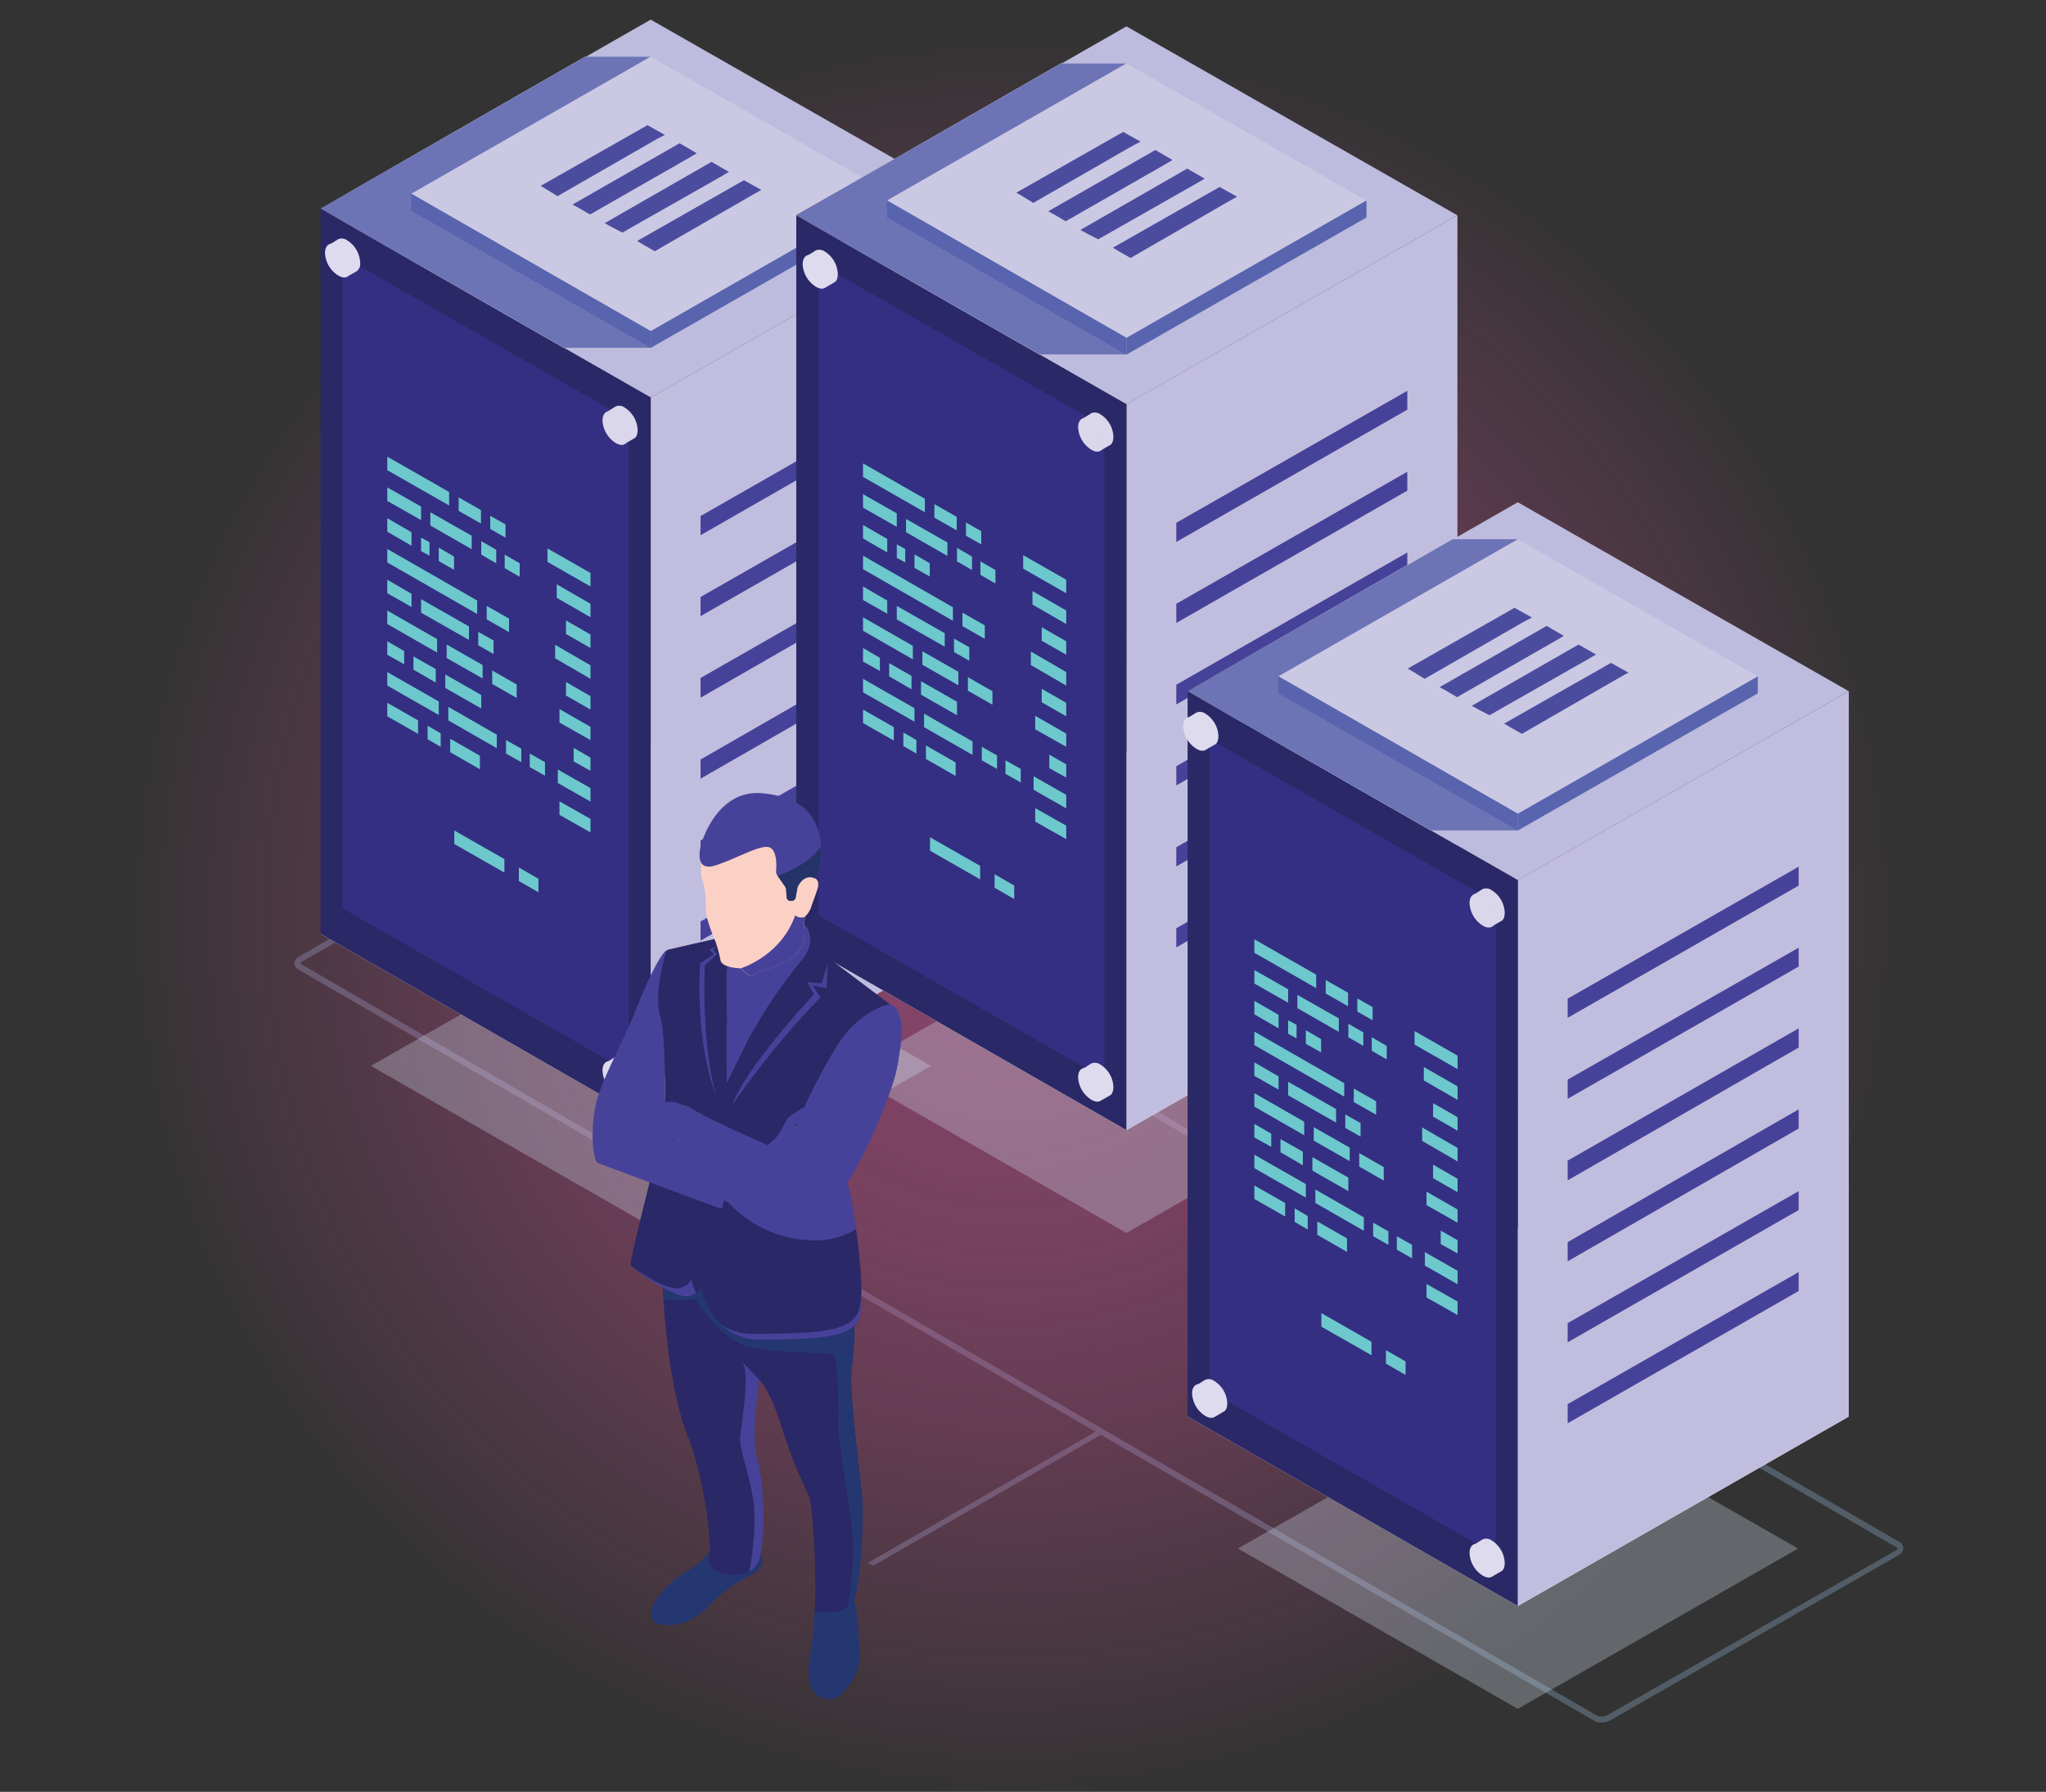 <svg id="Layer_1" data-name="Layer 1" xmlns="http://www.w3.org/2000/svg" xmlns:xlink="http://www.w3.org/1999/xlink" width="540" height="473" viewBox="0 0 540 473"><rect x="0" y="0" width="540" height="473" fill="#333333" stroke="none"/><defs><style>.cls-1,.cls-3,.cls-7{opacity:0.3;}.cls-2,.cls-3{fill:#9dbee3;}.cls-3,.cls-7{isolation:isolate;}.cls-4{fill:url(#radial-gradient);}.cls-5{fill:#dfdbee;}.cls-6{fill:#bdbbde;}.cls-8{fill:#d5e0f0;}.cls-9{fill:#fff;}.cls-10{fill:#c1bdde;}.cls-11{fill:#2a2866;}.cls-12{fill:#342f82;}.cls-13{fill:#474299;}.cls-14{fill:url(#linear-gradient);}.cls-15{fill:#6d74b6;}.cls-16{fill:#cbc8e3;}.cls-17{fill:#5964ae;}.cls-18{fill:#4c4c9f;}.cls-19{fill:#dad6eb;}.cls-20{fill:#6cc8cc;}.cls-21{fill:url(#linear-gradient-2);}.cls-22{fill:#253771;}.cls-23{fill:#fcd1c5;}.cls-24{fill:#243368;}.cls-25{fill:url(#linear-gradient-3);}</style><radialGradient id="radial-gradient" cx="-508.09" cy="-665.73" r="213.93" gradientTransform="matrix(1.1, 0, 0, -1.09, 825.79, -483.99)" gradientUnits="userSpaceOnUse"><stop offset="0" stop-color="#da579e" stop-opacity="0.51"/><stop offset="0.16" stop-color="#d9569e" stop-opacity="0.48"/><stop offset="0.37" stop-color="#d8559d" stop-opacity="0.41"/><stop offset="0.6" stop-color="#d6529c" stop-opacity="0.29"/><stop offset="0.85" stop-color="#d24f9b" stop-opacity="0.12"/><stop offset="1" stop-color="#d04c9a" stop-opacity="0"/></radialGradient><linearGradient id="linear-gradient" x1="5917.78" y1="-125.62" x2="6004.93" y2="-125.62" gradientTransform="translate(-5833.18 179)" gradientUnits="userSpaceOnUse"><stop offset="0" stop-color="#010101"/><stop offset="0.05" stop-color="#302f2f"/><stop offset="0.1" stop-color="#5b5c5c"/><stop offset="0.15" stop-color="#828383"/><stop offset="0.22" stop-color="#a3a3a2"/><stop offset="0.28" stop-color="#c0bfbf"/><stop offset="0.36" stop-color="#d7d6d6"/><stop offset="0.44" stop-color="#e9e8e7"/><stop offset="0.54" stop-color="#f5f6f6"/><stop offset="0.68" stop-color="#fff"/><stop offset="1" stop-color="#fff"/></linearGradient><linearGradient id="linear-gradient-2" x1="6043.34" y1="-123.83" x2="6130.49" y2="-123.83" xlink:href="#linear-gradient"/><linearGradient id="linear-gradient-3" x1="6146.63" y1="1.79" x2="6233.77" y2="1.79" xlink:href="#linear-gradient"/></defs><g class="cls-1"><path class="cls-2" d="M77.72,254.29a1.88,1.88,0,0,0,1,1.64L420.61,454.16a3.62,3.62,0,0,0,2,.57,5.48,5.48,0,0,0,2.44-.64l76-43.54a2.35,2.35,0,0,0,1.3-1.85,1.88,1.88,0,0,0-1-1.64L159.54,208.76a4.89,4.89,0,0,0-4.46.14L79,252.44A2.32,2.32,0,0,0,77.72,254.29Zm1.58,0a1.31,1.31,0,0,1,.5-.5l76-43.54a5.43,5.43,0,0,1,1.73-.35,2.52,2.52,0,0,1,1.15.28l341.89,198.3.29.29a1.48,1.48,0,0,1-.51.5l-76.07,43.46a3.27,3.27,0,0,1-2.8.15L79.58,254.57Z"/></g><polygon class="cls-3" points="290.54 378.77 230.58 413.26 228.92 412.62 289.18 377.92 290.54 378.77"/><ellipse class="cls-4" cx="270.07" cy="240.62" rx="234.49" ry="232.38"/><path class="cls-5" d="M326.71,202.77h0l-2.37,1.35.72-1.35c-.29,0-.43-.14-.72-.28a7.28,7.28,0,0,1-3.45-5.92v-.71h-1.51l2.37-1.5h0a2.47,2.47,0,0,1,2.37.29,7.24,7.24,0,0,1,3.45,5.91A2.77,2.77,0,0,1,326.71,202.77Z"/><path class="cls-5" d="M321.61,196.14c-1.95-1.21-3.46-.28-3.46,1.93a7.34,7.34,0,0,0,3.46,5.91c1.94,1.21,3.45.29,3.45-1.92A7.28,7.28,0,0,0,321.61,196.14Z"/><path class="cls-5" d="M321.61,197.78c-1.08-.57-1.95,0-1.95,1.21a4.34,4.34,0,0,0,1.95,3.42c1.07.57,1.94,0,1.94-1.21A3.83,3.83,0,0,0,321.61,197.78Z"/><path class="cls-5" d="M326.71,374.42h0l-2.37,1.36.72-1.36c-.29,0-.43-.14-.72-.28a7.28,7.28,0,0,1-3.45-5.92v-.71h-1.51l2.37-1.49h0a2.44,2.44,0,0,1,2.37.28,7.27,7.27,0,0,1,3.45,5.91A3.14,3.14,0,0,1,326.71,374.42Z"/><path class="cls-5" d="M321.61,367.58c-1.95-1.21-3.46-.28-3.46,1.93a7.34,7.34,0,0,0,3.46,5.91c1.94,1.21,3.45.29,3.45-1.92A7.81,7.81,0,0,0,321.61,367.58Z"/><path class="cls-5" d="M321.61,369.36c-1.08-.57-1.95,0-1.95,1.22a4.35,4.35,0,0,0,1.95,3.42c1.07.57,1.94,0,1.94-1.22A3.83,3.83,0,0,0,321.61,369.36Z"/><polygon class="cls-6" points="259.1 55.06 171.74 5.18 84.6 55.06 171.74 104.94 259.1 55.06"/><g class="cls-7"><polygon class="cls-8" points="245.73 281.37 171.74 239.11 97.9 281.37 171.74 323.69 245.73 281.37"/></g><polygon class="cls-9" points="259.1 246.52 171.74 196.64 84.6 246.52 171.74 296.54 259.1 246.52"/><polygon class="cls-10" points="171.74 104.94 171.74 296.54 259.1 246.52 259.1 55.06 171.74 104.94"/><polygon class="cls-11" points="171.74 104.94 171.74 296.54 84.6 246.52 84.6 55.06 171.74 104.94"/><polygon class="cls-12" points="165.92 110.85 165.92 283 90.42 239.82 90.42 67.67 165.92 110.85"/><polygon class="cls-13" points="184.9 136.22 184.9 141.28 245.87 106.36 245.87 101.37 184.9 136.22"/><polygon class="cls-13" points="184.9 157.59 184.9 162.65 245.87 127.74 245.87 122.75 184.9 157.59"/><polygon class="cls-13" points="184.9 178.97 184.9 184.17 245.87 149.12 245.87 144.06 184.9 178.97"/><polygon class="cls-13" points="184.9 200.49 184.9 205.55 245.87 170.49 245.87 165.43 184.9 200.49"/><polygon class="cls-13" points="184.9 221.87 184.9 226.93 245.87 192.01 245.87 187.02 184.9 221.87"/><polygon class="cls-13" points="184.9 243.24 184.9 248.3 245.87 213.39 245.87 208.4 184.9 243.24"/><polygon class="cls-14" points="171.74 14.94 154.49 14.94 84.6 55.06 148.81 91.83 171.74 91.83 171.74 14.94"/><polygon class="cls-15" points="171.74 14.94 154.49 14.94 84.6 55.06 148.81 91.83 171.74 91.83 171.74 14.94"/><polygon class="cls-16" points="235.09 51.14 171.74 14.94 108.54 51.14 171.74 87.41 235.09 51.14"/><polygon class="cls-17" points="171.74 87.41 171.74 91.83 235.09 55.63 235.09 51.14 171.74 87.41"/><polygon class="cls-17" points="171.74 87.41 171.74 91.83 108.54 55.63 108.54 51.14 171.74 87.41"/><polygon class="cls-18" points="173.54 36.6 174.26 35.61 170.66 33.83 144.64 48.79 144.49 50.14 147.15 51.78 173.54 36.6"/><polygon class="cls-18" points="144.49 50.14 142.69 49.07 170.88 33.04 175.48 35.61 173.54 36.6 170.88 35.11 144.49 50.14"/><polygon class="cls-18" points="182.1 41.52 182.82 40.45 179.22 38.67 153.19 53.7 153.05 55.06 155.71 56.63 182.1 41.52"/><polygon class="cls-18" points="153.05 55.06 151.11 53.99 179.37 37.81 183.89 40.45 182.1 41.52 179.37 39.88 153.05 55.06"/><polygon class="cls-18" points="190.58 46.44 191.37 45.23 187.63 43.59 161.68 58.62 161.39 59.9 164.26 61.4 190.58 46.44"/><polygon class="cls-18" points="161.39 59.9 159.59 58.91 187.78 42.73 192.38 45.37 190.58 46.44 187.78 44.8 161.39 59.9"/><polygon class="cls-18" points="199.14 51.14 199.78 50.14 196.19 48.36 170.23 63.32 169.94 64.68 172.82 66.32 199.14 51.14"/><polygon class="cls-18" points="169.94 64.68 168.15 63.61 196.33 47.58 200.94 50.14 199.14 51.14 196.33 49.72 169.94 64.68"/><path class="cls-19" d="M167.43,115.7h0l-2.37,1.35.72-1.35c-.29,0-.44-.15-.72-.29a7.24,7.24,0,0,1-3.46-5.91v-.71h-1.51l2.38-1.5h0a2.44,2.44,0,0,1,2.37.28,7.28,7.28,0,0,1,3.45,5.92C168.29,114.56,168,115.41,167.43,115.7Z"/><path class="cls-19" d="M162.47,109.07c-1.94-1.21-3.45-.28-3.45,1.92a7.38,7.38,0,0,0,3.45,5.92c1.94,1.21,3.45.28,3.45-1.93A7.63,7.63,0,0,0,162.47,109.07Z"/><path class="cls-19" d="M162.47,110.71c-1.08-.57-1.94-.14-1.94,1.21a4.34,4.34,0,0,0,1.94,3.42c1.08.57,1.94.14,1.94-1.21A4.57,4.57,0,0,0,162.47,110.71Z"/><path class="cls-5" d="M167.43,287.35h0l-2.37,1.35.72-1.35a1.51,1.51,0,0,1-.72-.28,7.26,7.26,0,0,1-3.46-5.92v-.71h-1.51l2.38-1.5h0a2.47,2.47,0,0,1,2.37.29,7.24,7.24,0,0,1,3.45,5.91C168.29,286.14,168,287.07,167.43,287.35Z"/><path class="cls-5" d="M162.47,280.65c-1.94-1.21-3.45-.28-3.45,1.93a7.37,7.37,0,0,0,3.45,5.91c1.94,1.21,3.45.29,3.45-1.92A7.75,7.75,0,0,0,162.47,280.65Z"/><path class="cls-5" d="M162.47,282.29c-1.08-.57-1.94-.14-1.94,1.21a4.34,4.34,0,0,0,1.94,3.42c1.08.57,1.94.15,1.94-1.21A4.34,4.34,0,0,0,162.47,282.29Z"/><polygon class="cls-20" points="118.54 129.88 102.21 120.54 102.21 124.11 118.54 133.44 118.54 129.88"/><polygon class="cls-20" points="126.95 134.65 121.05 131.3 121.05 134.86 126.95 138.21 126.95 134.65"/><polygon class="cls-20" points="133.42 138.43 129.39 136.15 129.39 139.64 133.42 141.92 133.42 138.43"/><polygon class="cls-20" points="111.13 133.72 102.21 128.66 102.21 132.23 111.13 137.29 111.13 133.72"/><polygon class="cls-20" points="124.5 141.42 113.58 135.22 113.58 138.71 124.5 144.98 124.5 141.42"/><polygon class="cls-20" points="130.97 145.13 127.02 142.84 127.02 146.41 130.97 148.69 130.97 145.13"/><polygon class="cls-20" points="137.16 148.69 133.2 146.41 133.2 149.97 137.16 152.25 137.16 148.69"/><polygon class="cls-20" points="108.61 140.49 102.21 136.79 102.21 140.35 108.61 144.06 108.61 140.49"/><polygon class="cls-20" points="113.36 143.13 111.13 141.92 111.13 145.48 113.36 146.69 113.36 143.13"/><polygon class="cls-20" points="119.83 146.91 115.8 144.56 115.8 148.12 119.83 150.4 119.83 146.91"/><polygon class="cls-20" points="125.94 158.52 102.21 144.91 102.21 148.47 125.94 162.08 125.94 158.52"/><polygon class="cls-20" points="134.35 163.29 128.46 159.95 128.46 163.51 134.35 166.86 134.35 163.29"/><polygon class="cls-20" points="108.61 156.74 102.21 153.03 102.21 156.6 108.61 160.23 108.61 156.74"/><polygon class="cls-20" points="123.78 165.36 111.13 158.16 111.13 161.73 123.78 168.92 123.78 165.36"/><polygon class="cls-20" points="130.26 169.07 126.23 166.79 126.23 170.35 130.26 172.63 130.26 169.07"/><polygon class="cls-20" points="115.37 168.71 102.21 161.16 102.21 164.72 115.37 172.27 115.37 168.71"/><polygon class="cls-20" points="127.38 175.55 117.89 170.14 117.89 173.7 127.38 179.11 127.38 175.55"/><polygon class="cls-20" points="136.37 180.68 129.9 176.98 129.9 180.54 136.37 184.24 136.37 180.68"/><polygon class="cls-20" points="106.67 171.85 102.21 169.28 102.21 172.84 106.67 175.34 106.67 171.85"/><polygon class="cls-20" points="115.01 176.62 109.12 173.27 109.12 176.76 115.01 180.18 115.01 176.62"/><polygon class="cls-20" points="127.02 183.46 117.53 178.04 117.53 181.61 127.02 187.02 127.02 183.46"/><polygon class="cls-20" points="115.8 185.17 102.21 177.4 102.21 180.97 115.8 188.73 115.8 185.17"/><polygon class="cls-20" points="131.12 193.94 118.32 186.59 118.32 190.16 131.12 197.5 131.12 193.94"/><polygon class="cls-20" points="137.59 197.64 133.56 195.36 133.56 198.92 137.59 201.2 137.59 197.64"/><polygon class="cls-20" points="143.84 201.2 139.82 198.92 139.82 202.49 143.84 204.76 143.84 201.2"/><polygon class="cls-20" points="110.34 190.16 102.21 185.53 102.21 189.09 110.34 193.72 110.34 190.16"/><polygon class="cls-20" points="144.49 144.77 155.85 151.25 155.85 154.82 144.49 148.33 144.49 144.77"/><polygon class="cls-20" points="146.94 154.25 155.85 159.38 155.85 162.94 146.94 157.81 146.94 154.25"/><polygon class="cls-20" points="149.38 163.79 155.85 167.5 155.85 171.06 149.38 167.36 149.38 163.79"/><polygon class="cls-20" points="146.51 170.21 155.85 175.62 155.85 179.19 146.51 173.77 146.51 170.21"/><polygon class="cls-20" points="149.38 180.04 155.85 183.75 155.85 187.31 149.38 183.6 149.38 180.04"/><polygon class="cls-20" points="147.66 187.17 155.85 191.87 155.85 195.36 147.66 190.73 147.66 187.17"/><polygon class="cls-20" points="151.4 197.43 155.85 199.99 155.85 203.48 151.4 200.99 151.4 197.43"/><polygon class="cls-20" points="147.22 203.13 155.85 208.04 155.85 211.61 147.22 206.69 147.22 203.13"/><polygon class="cls-20" points="147.66 211.53 155.85 216.17 155.85 219.73 147.66 215.1 147.66 211.53"/><polygon class="cls-20" points="116.31 193.58 112.86 191.58 112.86 195.15 116.31 197.14 116.31 193.58"/><polygon class="cls-20" points="126.66 199.49 118.82 195 118.82 198.57 126.66 203.06 126.66 199.49"/><polygon class="cls-20" points="133.13 226.78 119.9 219.23 119.9 222.79 133.13 230.35 133.13 226.78"/><polygon class="cls-20" points="142.12 231.99 136.94 228.99 136.94 232.56 142.12 235.55 142.12 231.99"/><polygon class="cls-6" points="384.66 56.84 297.3 6.96 210.16 56.84 297.3 106.72 384.66 56.84"/><g class="cls-7"><polygon class="cls-8" points="371.29 283.15 297.3 240.89 223.46 283.15 297.3 325.47 371.29 283.15"/></g><polygon class="cls-9" points="384.66 248.3 297.3 198.42 210.16 248.3 297.3 298.32 384.66 248.3"/><polygon class="cls-10" points="297.3 106.72 297.3 298.32 384.66 248.3 384.66 56.84 297.3 106.72"/><polygon class="cls-11" points="297.3 106.72 297.3 298.32 210.16 248.3 210.16 56.84 297.3 106.72"/><polygon class="cls-12" points="291.48 112.63 291.48 284.79 215.98 241.6 215.98 69.45 291.48 112.63"/><polygon class="cls-13" points="310.46 138 310.46 143.06 371.43 108.14 371.43 103.16 310.46 138"/><polygon class="cls-13" points="310.46 159.38 310.46 164.44 371.43 129.52 371.43 124.53 310.46 159.38"/><polygon class="cls-13" points="310.46 180.75 310.46 185.95 371.43 150.9 371.43 145.84 310.46 180.75"/><polygon class="cls-13" points="310.46 202.27 310.46 207.33 371.43 172.27 371.43 167.21 310.46 202.27"/><polygon class="cls-13" points="310.46 223.65 310.46 228.71 371.43 193.79 371.43 188.8 310.46 223.65"/><polygon class="cls-13" points="310.46 245.03 310.46 250.08 371.43 215.17 371.43 210.18 310.46 245.03"/><polygon class="cls-21" points="297.3 16.72 280.05 16.72 210.16 56.84 274.37 93.61 297.3 93.61 297.3 16.72"/><polygon class="cls-15" points="297.3 16.72 280.05 16.72 210.16 56.84 274.37 93.61 297.3 93.61 297.3 16.72"/><polygon class="cls-16" points="360.65 52.92 297.3 16.72 234.1 52.92 297.3 89.19 360.65 52.92"/><polygon class="cls-17" points="297.3 89.19 297.3 93.61 360.65 57.41 360.65 52.92 297.3 89.19"/><polygon class="cls-17" points="297.3 89.19 297.3 93.61 234.1 57.41 234.1 52.92 297.3 89.19"/><polygon class="cls-18" points="299.1 38.38 299.82 37.39 296.23 35.61 270.2 50.57 270.05 51.92 272.71 53.56 299.1 38.38"/><polygon class="cls-18" points="270.05 51.92 268.25 50.85 296.44 34.82 301.04 37.39 299.1 38.38 296.44 36.89 270.05 51.92"/><polygon class="cls-18" points="307.66 43.3 308.38 42.23 304.78 40.45 278.75 55.49 278.61 56.84 281.27 58.41 307.66 43.3"/><polygon class="cls-18" points="278.61 56.84 276.67 55.77 304.93 39.6 309.45 42.23 307.66 43.3 304.93 41.66 278.61 56.84"/><polygon class="cls-18" points="316.14 48.22 316.93 47.01 313.19 45.37 287.24 60.4 286.95 61.69 289.83 63.18 316.14 48.22"/><polygon class="cls-18" points="286.95 61.69 285.15 60.69 313.34 44.51 317.94 47.15 316.14 48.22 313.34 46.58 286.95 61.69"/><polygon class="cls-18" points="324.7 52.92 325.35 51.92 321.75 50.14 295.79 65.11 295.51 66.46 298.38 68.1 324.7 52.92"/><polygon class="cls-18" points="295.51 66.46 293.71 65.39 321.89 49.36 326.5 51.92 324.7 52.92 321.89 51.5 295.51 66.46"/><path class="cls-19" d="M293,117.48h0l-2.37,1.35.72-1.35a1.43,1.43,0,0,1-.72-.29,7.24,7.24,0,0,1-3.45-5.91v-.71h-1.51l2.37-1.5h0a2.47,2.47,0,0,1,2.37.29,7.24,7.24,0,0,1,3.45,5.91C293.85,116.34,293.56,117.19,293,117.48Z"/><path class="cls-19" d="M288,110.85c-1.94-1.21-3.45-.28-3.45,1.93a7.37,7.37,0,0,0,3.45,5.91c1.94,1.21,3.45.28,3.45-1.92A7.63,7.63,0,0,0,288,110.85Z"/><path class="cls-19" d="M288,112.49c-1.08-.57-1.94-.14-1.94,1.21a4.34,4.34,0,0,0,1.94,3.42c1.08.57,1.94.14,1.94-1.21A4.57,4.57,0,0,0,288,112.49Z"/><path class="cls-5" d="M293,289.13h0l-2.37,1.36.72-1.36a1.51,1.51,0,0,1-.72-.28,7.28,7.28,0,0,1-3.45-5.92v-.71h-1.51l2.37-1.5h0a2.47,2.47,0,0,1,2.37.29,7.26,7.26,0,0,1,3.45,5.91C293.85,287.92,293.56,288.85,293,289.13Z"/><path class="cls-5" d="M288,282.43c-1.94-1.21-3.45-.28-3.45,1.93a7.36,7.36,0,0,0,3.45,5.91c1.94,1.21,3.45.29,3.45-1.92A7.75,7.75,0,0,0,288,282.43Z"/><path class="cls-5" d="M288,284.07c-1.08-.57-1.94-.14-1.94,1.21A4.33,4.33,0,0,0,288,288.7c1.08.57,1.94.15,1.94-1.21A4.34,4.34,0,0,0,288,284.07Z"/><polygon class="cls-20" points="244.1 131.66 227.78 122.32 227.78 125.89 244.1 135.22 244.1 131.66"/><polygon class="cls-20" points="252.51 136.43 246.61 133.08 246.61 136.65 252.51 140 252.51 136.43"/><polygon class="cls-20" points="258.98 140.21 254.95 137.93 254.95 141.42 258.98 143.7 258.98 140.21"/><polygon class="cls-20" points="236.69 135.51 227.78 130.45 227.78 134.01 236.69 139.07 236.69 135.51"/><polygon class="cls-20" points="250.06 143.2 239.13 137 239.13 140.49 250.06 146.76 250.06 143.2"/><polygon class="cls-20" points="256.54 146.91 252.58 144.63 252.58 148.19 256.54 150.47 256.54 146.91"/><polygon class="cls-20" points="262.72 150.47 258.76 148.19 258.76 151.75 262.72 154.03 262.72 150.47"/><polygon class="cls-20" points="234.17 142.28 227.78 138.57 227.78 142.13 234.17 145.84 234.17 142.28"/><polygon class="cls-20" points="238.92 144.91 236.69 143.7 236.69 147.26 238.92 148.47 238.92 144.91"/><polygon class="cls-20" points="245.39 148.69 241.36 146.34 241.36 149.9 245.39 152.18 245.39 148.69"/><polygon class="cls-20" points="251.5 160.3 227.78 146.69 227.78 150.25 251.5 163.87 251.5 160.3"/><polygon class="cls-20" points="259.92 165.08 254.02 161.73 254.02 165.29 259.92 168.64 259.92 165.08"/><polygon class="cls-20" points="234.17 158.52 227.78 154.82 227.78 158.38 234.17 162.01 234.17 158.52"/><polygon class="cls-20" points="249.34 167.14 236.69 159.95 236.69 163.51 249.34 170.71 249.34 167.14"/><polygon class="cls-20" points="255.82 170.85 251.79 168.57 251.79 172.13 255.82 174.41 255.82 170.85"/><polygon class="cls-20" points="240.93 170.49 227.78 162.94 227.78 166.5 240.93 174.06 240.93 170.49"/><polygon class="cls-20" points="252.94 177.33 243.45 171.92 243.45 175.48 252.94 180.9 252.94 177.33"/><polygon class="cls-20" points="261.93 182.46 255.46 178.76 255.46 182.32 261.93 186.03 261.93 182.46"/><polygon class="cls-20" points="232.23 173.63 227.78 171.06 227.78 174.63 232.23 177.12 232.23 173.63"/><polygon class="cls-20" points="240.57 178.4 234.68 175.05 234.68 178.54 240.57 181.96 240.57 178.4"/><polygon class="cls-20" points="252.58 185.24 243.09 179.83 243.09 183.39 252.58 188.8 252.58 185.24"/><polygon class="cls-20" points="241.36 186.95 227.78 179.19 227.78 182.75 241.36 190.51 241.36 186.95"/><polygon class="cls-20" points="256.68 195.72 243.88 188.38 243.88 191.94 256.68 199.28 256.68 195.72"/><polygon class="cls-20" points="263.15 199.42 259.12 197.14 259.12 200.7 263.15 202.98 263.15 199.42"/><polygon class="cls-20" points="269.41 202.98 265.38 200.7 265.38 204.27 269.41 206.55 269.41 202.98"/><polygon class="cls-20" points="235.9 191.94 227.78 187.31 227.78 190.87 235.9 195.5 235.9 191.94"/><polygon class="cls-20" points="270.05 146.55 281.41 153.03 281.41 156.6 270.05 150.11 270.05 146.55"/><polygon class="cls-20" points="272.5 156.03 281.41 161.16 281.41 164.72 272.5 159.59 272.5 156.03"/><polygon class="cls-20" points="274.94 165.57 281.41 169.28 281.41 172.84 274.94 169.14 274.94 165.57"/><polygon class="cls-20" points="272.07 171.99 281.41 177.4 281.41 180.97 272.07 175.55 272.07 171.99"/><polygon class="cls-20" points="274.94 181.82 281.41 185.53 281.41 189.09 274.94 185.38 274.94 181.82"/><polygon class="cls-20" points="273.22 188.95 281.41 193.65 281.41 197.14 273.22 192.51 273.22 188.95"/><polygon class="cls-20" points="276.95 199.21 281.41 201.77 281.41 205.26 276.95 202.77 276.95 199.21"/><polygon class="cls-20" points="272.79 204.91 281.41 209.82 281.41 213.39 272.79 208.47 272.79 204.91"/><polygon class="cls-20" points="273.22 213.32 281.41 217.95 281.41 221.51 273.22 216.88 273.22 213.32"/><polygon class="cls-20" points="241.87 195.36 238.42 193.37 238.42 196.93 241.87 198.92 241.87 195.36"/><polygon class="cls-20" points="252.22 201.27 244.38 196.78 244.38 200.35 252.22 204.84 252.22 201.27"/><polygon class="cls-20" points="258.69 228.56 245.46 221.01 245.46 224.57 258.69 232.13 258.69 228.56"/><polygon class="cls-20" points="267.68 233.77 262.5 230.77 262.5 234.34 267.68 237.33 267.68 233.77"/><path class="cls-22" d="M200.31,409.62s3.09,3.5-2,6.13a38.12,38.12,0,0,0-10.13,7.06c-1.15,1.42-5,5.2-9.14,5.91s-8.12.21-7-4,6.83-8.41,8-9.19a29.4,29.4,0,0,0,5.25-3.71c1.08-1.21,2.09-2.28,2.09-2.28Z"/><path class="cls-22" d="M215.12,425.51a2.18,2.18,0,0,0-.22,1.21,80.74,80.74,0,0,1-1.15,10.76c-.64,3.07-.72,9.12,2.88,10.55s5,0,7.76-3.63a13.18,13.18,0,0,0,2.52-8.91c-.14-1.5-.5-6.77-.72-9.19a13.94,13.94,0,0,0-1.08-4.28Z"/><path class="cls-11" d="M182.69,326.75s40.84,13.33,42.21,19.31.14,10.84-.22,16.82,2.16,25.37,2.73,31.42-.21,25-2.44,28.65-10,2.56-10,2.56c.71-9.05-.36-27.57-1.51-30.56s-3.67-7.2-7.12-18.1-6-12.62-6-12.62-2.38,15.25-.65,20.74,2.37,18.81.79,25.87-11.14,5.05-12.65,2.92a5.43,5.43,0,0,1-.43-4.78,105.21,105.21,0,0,0-5.25-28.29c-6.47-14.67-7.27-42.32-7.27-42.32Z"/><path class="cls-22" d="M227.49,394.59c.57,6.06-.22,25-2.45,28.64a4.36,4.36,0,0,1-1.44,1.36c.08-.43,2.59-13.26.94-23.8-1.66-10.76-3.45-22.87-3.31-24.8s-.07-17.1-1.08-18.24-18.76-.07-24.8-3.06-10.93-9.91-11.72-11.83c0,0-5.54.85-8.49,0-.14-2.71-.21-4.42-.21-4.42l.86-1.28a36.5,36.5,0,0,1,5.68-2c1.08-.14,16.9,1.14,29.41,2.28,7.4,3.21,13.51,6.49,14,8.77,1.36,6,.14,10.83-.22,16.81S226.91,388.32,227.49,394.59Z"/><path class="cls-11" d="M210.59,244.53s.86-.79,2.44.14,5.54,8.12,5.54,8.12L235,265.19l-19.12,21s5.46,17.39,7.76,26.08,5.11,30.71,3,36-12.87,5.2-26,5.35-16-14.75-16-14.75,1.22,2.06-2.44,3.28-15.32-7.56-15.75-8.13,4.82-21.16,4.82-21.16l4.17-21.59A95.47,95.47,0,0,0,174,270.68c-1.65-10.05.58-16.89,1.44-19.1a1.57,1.57,0,0,1,1.08-.93c3-.71,12.08-2.78,12.08-2.78Z"/><path class="cls-13" d="M183.7,341.29a5.72,5.72,0,0,1-1.66.78c-3.3,1.14-13.37-6.05-15.38-7.76,4.1,2.85,10.35,6.55,12.87,5.7,2.37-.79,2.8-1.93,2.8-2.64A26.11,26.11,0,0,0,183.7,341.29Z"/><path class="cls-13" d="M227.34,338.72c.22,4.28,0,7.84-.72,9.55-2.15,5.28-12.87,5.2-26,5.35a14.14,14.14,0,0,1-10.14-3.92,14.5,14.5,0,0,0,8.56,2.42c13.8-.14,25-.07,27.39-5.63C227.13,345,227.34,342.22,227.34,338.72Z"/><path class="cls-13" d="M192,254.86c-.36,1.85-.29,9.05-.07,16,.14,7.34.36,12.11.36,12.11,1.36-4,3.88-6.48,6.61-11.11a132.47,132.47,0,0,1,12.37-18c4.82-5.42,1.44-9.41,1.44-9.41C209.08,242.67,192.54,251.22,192,254.86Z"/><path class="cls-23" d="M210.73,251.15a9.33,9.33,0,0,0,1.44-6.91l.29-2.28a6.26,6.26,0,0,0,1.8-3.06c.43-1.21.57-1.5,1.43-4s-.57-3.07-.57-3.07S221,212.53,202.18,212s-17.62,18.74-16.76,20.67.87,5.55.87,7.62,2,7.05,2.51,8.12a37.49,37.49,0,0,1,1.37,5.13c.5,2,5.25,2.07,5.25,2.07s1.94,1.85,2.51,1.92,2.31-1,2.31-1S208.36,254.57,210.73,251.15Z"/><path class="cls-13" d="M174.14,267.68c1.72,6.13,1.22,21.17,1.43,22.59s-2.73,6.77-2.73,6.77c2.66,1.28,5.39,4.63,5.39,4.63l14.53,5.56-2,11.19a.68.68,0,0,1-.93.5c-7.33-2.71-30.7-11.4-32-11.9s-2-7.77-.79-14.47,6.76-16.1,10.43-25.15c6.47-16.25,8.48-16.53,8.48-16.53S172.48,261.56,174.14,267.68Z"/><path class="cls-13" d="M178.88,301.6l-.79-.14c-.58-1.36-5.39-4.35-5.39-4.35-.22-1.28,1.51-4.56,2.15-5.7a.85.85,0,0,1,.65-.43,9.16,9.16,0,0,1,2.73-.07c.51.29,3.17,1.14,3.67,1.36a21,21,0,0,1,2.52,1.49C182.12,294.76,178.88,301.6,178.88,301.6Z"/><path class="cls-13" d="M226,324.4a20.93,20.93,0,0,1-9.57,3,31.21,31.21,0,0,1-24.23-10l29.41-12.47c.79,2.71,1.51,5.34,2.09,7.41C224.39,315.21,225.26,319.56,226,324.4Z"/><path class="cls-13" d="M236.47,282.72c-1.43,6.77-14.23,39.62-24.3,39.76s-36.17-12-36.17-12-.35,0,.94-6.06a16.9,16.9,0,0,1,7.48-10.76c1.87,1.36,11.65,5.77,18.26,8.69a5.17,5.17,0,0,0,7.26-3.84l.22-1.29A150.13,150.13,0,0,1,221,276c6.25-9.83,14-10.9,14-10.9C239.42,267,237.91,276,236.47,282.72Z"/><path class="cls-13" d="M236.47,282.72c-1.43,6.77-14.23,39.62-24.3,39.76s-36.17-12-36.17-12-.35,0,.94-6.06a16.9,16.9,0,0,1,7.48-10.76c1.87,1.36,11.65,5.77,18.26,8.69a5.17,5.17,0,0,0,7.26-3.84l.22-1.29A150.13,150.13,0,0,1,221,276c6.25-9.83,14-10.9,14-10.9C239.42,267,237.91,276,236.47,282.72Z"/><path class="cls-13" d="M215,297s2.44-.43,2.37,1.64-1.51,1.07-1.87,2.92-3.31,1.85-3.31,1.85.43.22-1,1.86-4.74-1.36-4.74-1.36Z"/><path class="cls-13" d="M209,305c2.73.57,2.87-2.28,2.87-2.28s.36.43,2-.36a1.88,1.88,0,0,0,1-2.42,2.48,2.48,0,0,0,1.08-.36,1.47,1.47,0,0,0-.07-2.28c-.86-.49-6.4.08-6.18-.14s2.15-1.85,2.15-1.85,1.87-.93,2.3-1.21,1.8-2.42-.07-2.35-5.89,3.06-6.18,3.42-2.23,4.41-3.38,5.41-2.09,1.78-2.09,1.78Z"/><path class="cls-13" d="M201.1,209.4c12.15,1.07,14.88,7.41,15.6,13.54s-1.44,9-1.44,9c-3.23-1.49-4.74,2.28-4.74,2.28L210,237a1,1,0,0,1-1,.79h-.43a1,1,0,0,1-.94-.93L207.5,235a1.76,1.76,0,0,0-.36-1.07l-1.94-2.78a2,2,0,0,1-.36-1.43c.14-1.49.14-4.77-1.37-5.84-2.08-1.42-7.91,2.28-14.38,4.49s-4-5.56-4-5.56S189,208.33,201.1,209.4Z"/><path class="cls-13" d="M201.89,261.27s-3.45-.43-3.52-.36-.65,4.21-.65,4.21l.57,5.49.65,1.21.58-.93s-.65-4.63,0-6.13a9.27,9.27,0,0,1,2.3-2.85l1.79,1.43A7.39,7.39,0,0,0,201.89,261.27Z"/><path class="cls-13" d="M194.41,258.85c-.36-.07-2.37-.14-2.37-.14a6.2,6.2,0,0,1,2.8-.86S194.77,258.92,194.41,258.85Z"/><path class="cls-13" d="M193.84,258.56c.43,1.43.14,4.63.43,5.92s3.88.64,3.88.64c.79-2.57,3.67-3.85,3.67-3.85l-3.24-3S193.48,257.21,193.84,258.56Z"/><path class="cls-13" d="M198.08,265.12c.5,1.07.72,6.7.72,6.7-1.22,2.35-7,14.1-7,14.1l-.07-15.46s.72-1.21,1.37-2.28a14.8,14.8,0,0,0,1.29-3.7S197.65,264.05,198.08,265.12Z"/><path class="cls-13" d="M212.46,242l-.29,2.28a8.91,8.91,0,0,1-1.44,6.91c-2.3,3.42-10.42,5.35-10.42,5.35s-1.73,1.07-2.3,1-2.52-1.92-2.52-1.92,10.64-3.21,14.38-14A2.52,2.52,0,0,0,212.46,242Z"/><path class="cls-13" d="M218.14,260.84l-3.67-.71,2.09,3.14a221,221,0,0,0-23.3,28.43c3.74-10.26,21.57-29.22,21.57-29.22l-1.72-3.2a21,21,0,0,0,3.73.21c.15-.21,1.66-5.27,1.66-5.27Z"/><path class="cls-13" d="M187.22,250.72l1.15,1.15-3.59,2.42c-1.23,22.44,4.24,35.06,4.24,35.06-4-13.83-3-34.56-3-34.56l3.31-3-1.08-1,.93-1.07Z"/><path class="cls-13" d="M199.8,385c1.8,5.56,2.38,18.81.8,25.86a5.92,5.92,0,0,1-2.81,4s2.09-10.84,1.08-18.39-3.81-14-3.52-17.17,2.73-16.82.57-19.81l4.6,4.92a.22.22,0,0,0-.14-.07S198.08,379.55,199.8,385Z"/><path class="cls-13" d="M176.15,310.58s-.15-.07.21-2.35c4.32,2.06,26.68,12.4,32.86,11.26,6.83-1.29,20.35-20.45,22.87-26.8s5.1-13.39,5.17-13.46c-.21,1.21-.5,2.42-.71,3.56-1.44,6.77-14.24,39.62-24.31,39.76S176.15,310.58,176.15,310.58Z"/><path class="cls-24" d="M208.58,237.83a1,1,0,0,1-.94-.93L207.5,235a1.76,1.76,0,0,0-.36-1.07l-1.94-2.78s7.91-2.42,11.5-7.77c.5,5.77-1.51,8.48-1.51,8.48-3.23-1.49-4.74,2.28-4.74,2.28l-.51,2.85a1,1,0,0,1-1,.79Z"/><polygon class="cls-6" points="487.95 182.46 400.59 132.58 313.44 182.46 400.59 232.34 487.95 182.46"/><g class="cls-7"><polygon class="cls-8" points="474.58 408.77 400.59 366.51 326.75 408.77 400.59 451.09 474.58 408.77"/></g><polygon class="cls-9" points="487.95 373.93 400.59 324.05 313.44 373.93 400.59 423.95 487.95 373.93"/><polygon class="cls-10" points="400.59 232.34 400.59 423.95 487.95 373.93 487.95 182.46 400.59 232.34"/><polygon class="cls-11" points="400.59 232.34 400.59 423.95 313.44 373.93 313.44 182.46 400.59 232.34"/><polygon class="cls-12" points="394.76 238.25 394.76 410.41 319.27 367.23 319.27 195.07 394.76 238.25"/><polygon class="cls-13" points="413.75 263.62 413.75 268.68 474.72 233.77 474.72 228.78 413.75 263.62"/><polygon class="cls-13" points="413.75 285 413.75 290.06 474.72 255.14 474.72 250.16 413.75 285"/><polygon class="cls-13" points="413.75 306.38 413.75 311.58 474.72 276.52 474.72 271.46 413.75 306.38"/><polygon class="cls-13" points="413.75 327.89 413.75 332.95 474.72 297.9 474.72 292.84 413.75 327.89"/><polygon class="cls-13" points="413.75 349.27 413.75 354.33 474.72 319.42 474.72 314.43 413.75 349.27"/><polygon class="cls-13" points="413.75 370.65 413.75 375.71 474.72 340.79 474.72 335.8 413.75 370.65"/><polygon class="cls-25" points="400.59 142.35 383.33 142.35 313.44 182.46 377.65 219.23 400.59 219.23 400.59 142.35"/><polygon class="cls-15" points="400.59 142.35 383.33 142.35 313.44 182.46 377.65 219.23 400.59 219.23 400.59 142.35"/><polygon class="cls-16" points="463.93 178.54 400.59 142.35 337.39 178.54 400.59 214.81 463.93 178.54"/><polygon class="cls-17" points="400.59 214.81 400.59 219.23 463.93 183.03 463.93 178.54 400.59 214.81"/><polygon class="cls-17" points="400.59 214.81 400.59 219.23 337.39 183.03 337.39 178.54 400.59 214.81"/><polygon class="cls-18" points="402.39 164.01 403.11 163.01 399.51 161.23 373.48 176.19 373.34 177.55 376 179.19 402.39 164.01"/><polygon class="cls-18" points="373.34 177.55 371.54 176.48 399.73 160.44 404.33 163.01 402.39 164.01 399.73 162.51 373.34 177.55"/><polygon class="cls-18" points="410.94 168.92 411.66 167.85 408.07 166.07 382.04 181.11 381.89 182.46 384.56 184.03 410.94 168.92"/><polygon class="cls-18" points="381.89 182.46 379.95 181.39 408.21 165.22 412.74 167.85 410.94 168.92 408.21 167.28 381.89 182.46"/><polygon class="cls-18" points="419.43 173.84 420.22 172.63 416.48 170.99 390.52 186.03 390.24 187.31 393.11 188.8 419.43 173.84"/><polygon class="cls-18" points="390.24 187.31 388.44 186.31 416.62 170.14 421.23 172.77 419.43 173.84 416.62 172.2 390.24 187.31"/><polygon class="cls-18" points="427.98 178.54 428.63 177.55 425.04 175.76 399.08 190.73 398.79 192.08 401.67 193.72 427.98 178.54"/><polygon class="cls-18" points="398.79 192.08 396.99 191.01 425.18 174.98 429.78 177.55 427.98 178.54 425.18 177.12 398.79 192.08"/><path class="cls-19" d="M396.27,243.1h0l-2.37,1.35.72-1.35c-.29,0-.43-.14-.72-.28a7.28,7.28,0,0,1-3.45-5.92v-.71h-1.51l2.37-1.5h0a2.49,2.49,0,0,1,2.38.29,7.26,7.26,0,0,1,3.45,5.91C397.14,242,396.85,242.82,396.27,243.1Z"/><path class="cls-19" d="M391.31,236.47c-1.94-1.21-3.45-.28-3.45,1.93a7.36,7.36,0,0,0,3.45,5.91c1.95,1.21,3.46.29,3.46-1.92A7.64,7.64,0,0,0,391.31,236.47Z"/><path class="cls-19" d="M391.31,238.11c-1.07-.57-1.94-.14-1.94,1.21a4.35,4.35,0,0,0,1.94,3.42c1.08.57,1.95.15,1.95-1.21A4.55,4.55,0,0,0,391.31,238.11Z"/><path class="cls-5" d="M396.27,414.75h0l-2.37,1.36.72-1.36c-.29,0-.43-.14-.72-.28a7.28,7.28,0,0,1-3.45-5.92v-.71h-1.51l2.37-1.49h0a2.46,2.46,0,0,1,2.38.28,7.28,7.28,0,0,1,3.45,5.92C397.14,413.54,396.85,414.47,396.27,414.75Z"/><path class="cls-5" d="M391.31,408.06c-1.94-1.22-3.45-.29-3.45,1.92a7.34,7.34,0,0,0,3.45,5.91c1.95,1.22,3.46.29,3.46-1.92A7.72,7.72,0,0,0,391.31,408.06Z"/><path class="cls-5" d="M391.31,409.69c-1.07-.57-1.94-.14-1.94,1.22a4.37,4.37,0,0,0,1.94,3.42c1.08.57,1.95.14,1.95-1.21A4.32,4.32,0,0,0,391.31,409.69Z"/><polygon class="cls-20" points="347.38 257.28 331.06 247.95 331.06 251.51 347.38 260.84 347.38 257.28"/><polygon class="cls-20" points="355.79 262.06 349.9 258.71 349.9 262.27 355.79 265.62 355.79 262.06"/><polygon class="cls-20" points="362.27 265.83 358.24 263.55 358.24 267.04 362.27 269.32 362.27 265.83"/><polygon class="cls-20" points="339.98 261.13 331.06 256.07 331.06 259.63 339.98 264.69 339.98 261.13"/><polygon class="cls-20" points="353.35 268.82 342.42 262.63 342.42 266.12 353.35 272.39 353.35 268.82"/><polygon class="cls-20" points="359.82 272.53 355.87 270.25 355.87 273.81 359.82 276.09 359.82 272.53"/><polygon class="cls-20" points="366 276.09 362.05 273.81 362.05 277.37 366 279.65 366 276.09"/><polygon class="cls-20" points="337.46 267.9 331.06 264.19 331.06 267.75 337.46 271.46 337.46 267.9"/><polygon class="cls-20" points="342.2 270.53 339.98 269.32 339.98 272.88 342.2 274.1 342.2 270.53"/><polygon class="cls-20" points="348.68 274.31 344.65 271.96 344.65 275.52 348.68 277.8 348.68 274.31"/><polygon class="cls-20" points="354.79 285.93 331.06 272.31 331.06 275.88 354.79 289.49 354.79 285.93"/><polygon class="cls-20" points="363.2 290.7 357.3 287.35 357.3 290.91 363.2 294.26 363.2 290.7"/><polygon class="cls-20" points="337.46 284.14 331.06 280.44 331.06 284 337.46 287.63 337.46 284.14"/><polygon class="cls-20" points="352.63 292.76 339.98 285.57 339.98 289.13 352.63 296.33 352.63 292.76"/><polygon class="cls-20" points="359.1 296.47 355.07 294.19 355.07 297.75 359.1 300.03 359.1 296.47"/><polygon class="cls-20" points="344.22 296.11 331.06 288.56 331.06 292.12 344.22 299.68 344.22 296.11"/><polygon class="cls-20" points="356.23 302.95 346.74 297.54 346.74 301.1 356.23 306.52 356.23 302.95"/><polygon class="cls-20" points="365.21 308.08 358.74 304.38 358.74 307.94 365.21 311.65 365.21 308.08"/><polygon class="cls-20" points="335.52 299.25 331.06 296.68 331.06 300.25 335.52 302.74 335.52 299.25"/><polygon class="cls-20" points="343.86 304.02 337.96 300.68 337.96 304.17 343.86 307.59 343.86 304.02"/><polygon class="cls-20" points="355.87 310.86 346.38 305.45 346.38 309.01 355.87 314.43 355.87 310.86"/><polygon class="cls-20" points="344.65 312.57 331.06 304.81 331.06 308.37 344.65 316.14 344.65 312.57"/><polygon class="cls-20" points="359.96 321.34 347.17 314 347.17 317.56 359.96 324.9 359.96 321.34"/><polygon class="cls-20" points="366.44 325.04 362.41 322.76 362.41 326.33 366.44 328.61 366.44 325.04"/><polygon class="cls-20" points="372.69 328.61 368.67 326.33 368.67 329.89 372.69 332.17 372.69 328.61"/><polygon class="cls-20" points="339.19 317.56 331.06 312.93 331.06 316.49 339.19 321.13 339.19 317.56"/><polygon class="cls-20" points="373.34 272.17 384.7 278.66 384.7 282.22 373.34 275.74 373.34 272.17"/><polygon class="cls-20" points="375.78 281.65 384.7 286.78 384.7 290.34 375.78 285.21 375.78 281.65"/><polygon class="cls-20" points="378.23 291.2 384.7 294.9 384.7 298.47 378.23 294.76 378.23 291.2"/><polygon class="cls-20" points="375.35 297.61 384.7 303.03 384.7 306.59 375.35 301.17 375.35 297.61"/><polygon class="cls-20" points="378.23 307.44 384.7 311.15 384.7 314.71 378.23 311.01 378.23 307.44"/><polygon class="cls-20" points="376.5 314.57 384.7 319.27 384.7 322.76 376.5 318.13 376.5 314.57"/><polygon class="cls-20" points="380.24 324.83 384.7 327.39 384.7 330.89 380.24 328.39 380.24 324.83"/><polygon class="cls-20" points="376.07 330.53 384.7 335.45 384.7 339.01 376.07 334.09 376.07 330.53"/><polygon class="cls-20" points="376.5 338.94 384.7 343.57 384.7 347.13 376.5 342.5 376.5 338.94"/><polygon class="cls-20" points="345.15 320.98 341.7 318.99 341.7 322.55 345.15 324.55 345.15 320.98"/><polygon class="cls-20" points="355.51 326.9 347.67 322.41 347.67 325.97 355.51 330.46 355.51 326.9"/><polygon class="cls-20" points="361.98 354.19 348.75 346.63 348.75 350.2 361.98 357.75 361.98 354.19"/><polygon class="cls-20" points="370.97 359.39 365.79 356.4 365.79 359.96 370.97 362.95 370.97 359.39"/><path class="cls-5" d="M323,372.6h0L320.67,374l.72-1.36c-.29,0-.43-.14-.72-.28a7.28,7.28,0,0,1-3.45-5.92v-.71h-1.51l2.37-1.5h0a2.47,2.47,0,0,1,2.37.29,7.24,7.24,0,0,1,3.46,5.91C323.91,371.39,323.62,372.32,323,372.6Z"/><path class="cls-5" d="M318.08,365.9c-1.94-1.21-3.45-.28-3.45,1.93a7.36,7.36,0,0,0,3.45,5.91c1.94,1.21,3.45.29,3.45-1.92A7.75,7.75,0,0,0,318.08,365.9Z"/><path class="cls-5" d="M318.08,367.54c-1.08-.57-1.94-.14-1.94,1.21a4.33,4.33,0,0,0,1.94,3.42c1.08.57,1.94.15,1.94-1.21A4.31,4.31,0,0,0,318.08,367.54Z"/><path class="cls-5" d="M320.71,196.5h0l-2.38,1.36.72-1.36c-.28,0-.43-.14-.72-.28a7.28,7.28,0,0,1-3.45-5.92v-.71h-1.51l2.38-1.49h0a2.44,2.44,0,0,1,2.37.28,7.27,7.27,0,0,1,3.45,5.91C321.57,195.29,321.28,196.22,320.71,196.5Z"/><path class="cls-5" d="M315.75,189.81c-1.95-1.22-3.46-.29-3.46,1.92a7.34,7.34,0,0,0,3.46,5.91c1.94,1.22,3.45.29,3.45-1.92A7.74,7.74,0,0,0,315.75,189.81Z"/><path class="cls-5" d="M315.75,191.44c-1.08-.57-1.95-.14-1.95,1.22a4.35,4.35,0,0,0,1.95,3.42c1.07.57,1.94.14,1.94-1.22A4.34,4.34,0,0,0,315.75,191.44Z"/><path class="cls-5" d="M220.26,74.51h0l-2.37,1.36.72-1.36c-.29,0-.43-.14-.72-.28a7.27,7.27,0,0,1-3.45-5.91V67.6h-1.51l2.37-1.49h0a2.44,2.44,0,0,1,2.37.28,7.28,7.28,0,0,1,3.45,5.92C221.12,73.3,220.84,74.23,220.26,74.51Z"/><path class="cls-5" d="M215.3,67.82c-1.94-1.21-3.45-.29-3.45,1.92a7.38,7.38,0,0,0,3.45,5.92c1.94,1.21,3.45.28,3.45-1.93A7.73,7.73,0,0,0,215.3,67.82Z"/><path class="cls-5" d="M215.3,69.46c-1.08-.57-1.94-.15-1.94,1.21a4.34,4.34,0,0,0,1.94,3.42c1.08.57,1.94.14,1.94-1.21A4.3,4.3,0,0,0,215.3,69.46Z"/><path class="cls-5" d="M94.2,71.56h0l-2.38,1.35.72-1.35c-.28,0-.43-.14-.72-.29a7.24,7.24,0,0,1-3.45-5.91v-.71H86.86l2.38-1.5h0a2.44,2.44,0,0,1,2.37.28,7.28,7.28,0,0,1,3.45,5.92A2.48,2.48,0,0,1,94.2,71.56Z"/><path class="cls-5" d="M89.24,64.86c-1.95-1.21-3.46-.29-3.46,1.92a7.36,7.36,0,0,0,3.46,5.92c1.94,1.21,3.45.28,3.45-1.93A7.77,7.77,0,0,0,89.24,64.86Z"/><path class="cls-5" d="M89.24,66.5c-1.08-.57-1.95-.14-1.95,1.21a4.35,4.35,0,0,0,1.95,3.42c1.07.57,1.94.14,1.94-1.21A4.34,4.34,0,0,0,89.24,66.5Z"/></svg>